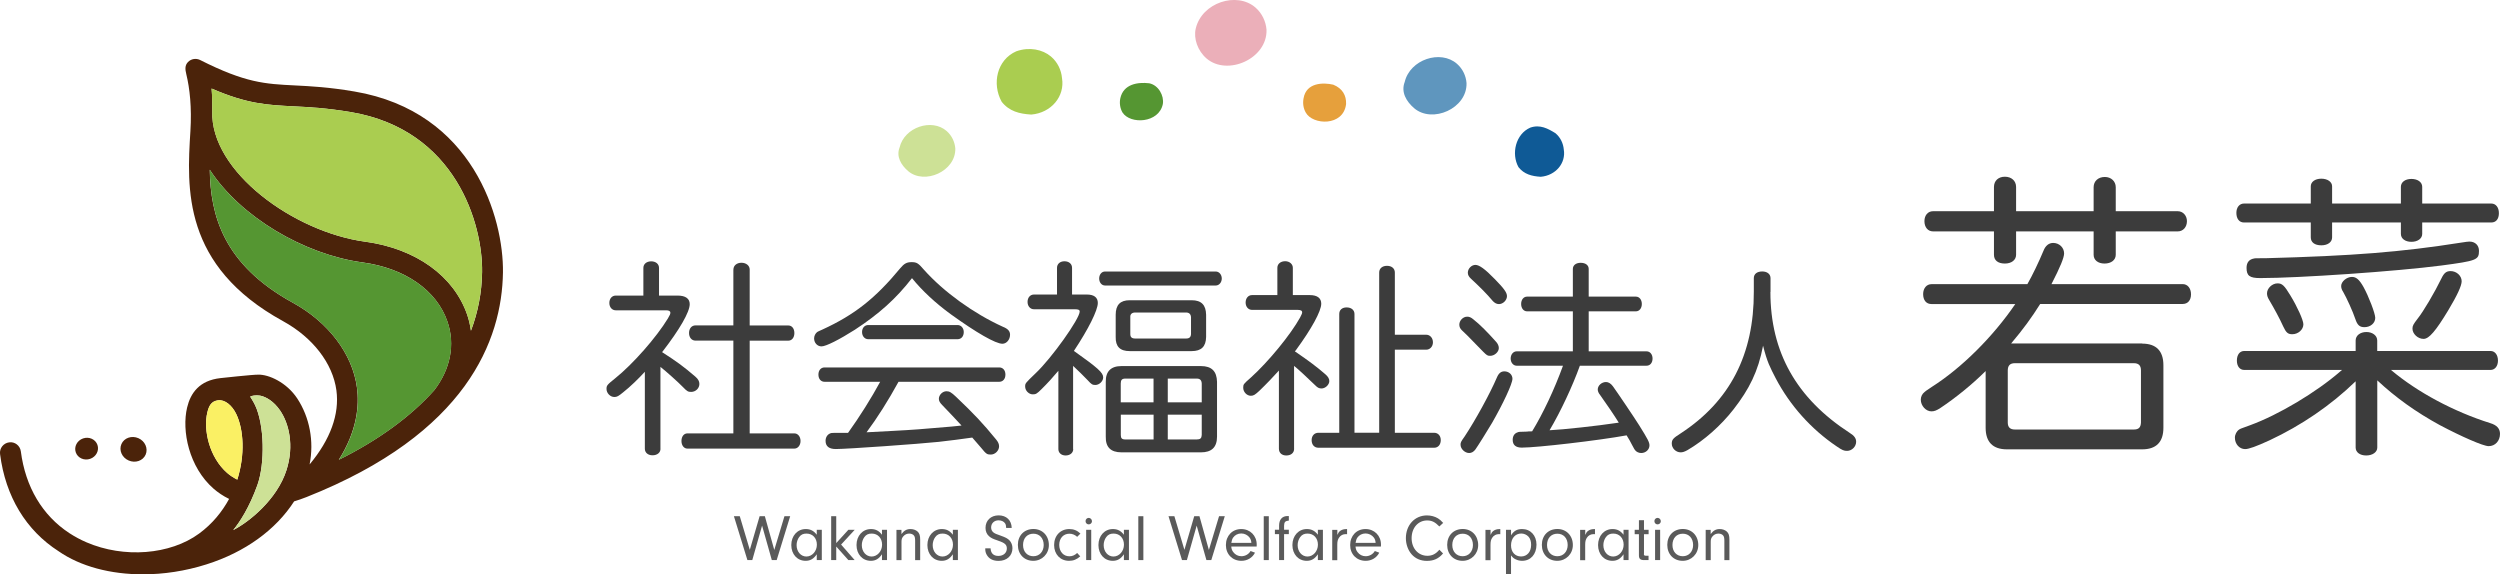 <svg width="296" height="68" viewBox="0 0 296 68" fill="none" xmlns="http://www.w3.org/2000/svg">
<g clip-path="url(#clip0_872_8418)">
<path d="M124.435 6.692C123.435 5.849 121.874 5.529 120.327 6.074C118.028 7.084 117.422 9.917 118.597 12.046C119.487 13.179 120.706 13.484 122.107 13.564C124.479 13.361 126.099 11.392 125.742 9.263C125.661 8.29 125.216 7.36 124.435 6.692Z" fill="#AACD50"/>
<path d="M184.168 15.773C183.285 15.228 182.344 14.705 181.183 15.112C179.454 15.867 178.906 18.199 179.789 19.79C180.461 20.64 181.373 20.866 182.424 20.931C184.205 20.778 185.423 19.304 185.153 17.705C185.088 16.972 184.759 16.274 184.168 15.773Z" fill="#0F5A96"/>
<path d="M112.087 15.518C110.336 13.978 107.081 15.053 106.512 17.458C106.089 18.54 106.687 19.536 107.519 20.255C109.46 21.919 113.182 20.284 113.109 17.574C113.043 16.804 112.7 16.056 112.087 15.518Z" fill="#CDE196"/>
<path d="M148.664 0.908C146.438 -1.046 142.3 0.313 141.578 3.371C141.293 4.555 141.804 6.016 142.855 6.924C145.322 9.038 150.058 6.96 149.956 3.524C149.876 2.543 149.438 1.591 148.664 0.908Z" fill="#EBAFB9"/>
<path d="M172.506 7.556C170.565 5.849 166.945 7.04 166.318 9.706C165.85 10.912 166.515 12.017 167.434 12.809C169.587 14.654 173.725 12.845 173.637 9.837C173.572 8.98 173.185 8.152 172.506 7.556Z" fill="#5F96BE"/>
<path d="M132.901 13.317C133.828 14.755 137.221 14.595 137.681 12.314C137.841 11.333 137.17 10.076 136.061 9.859C134.725 9.706 133.018 9.938 132.645 11.639C132.529 12.198 132.609 12.808 132.901 13.317Z" fill="#559632"/>
<path d="M154.597 13.317C155.407 14.821 159.071 14.995 159.377 12.314C159.414 11.304 158.954 10.469 157.859 10.026C156.67 9.75 154.663 9.764 154.342 11.639C154.232 12.205 154.305 12.808 154.597 13.317Z" fill="#E6A03C"/>
<path d="M10.671 54.328C11.381 54.086 11.769 53.348 11.539 52.68C11.309 52.012 10.547 51.667 9.838 51.909C9.129 52.151 8.741 52.889 8.971 53.557C9.201 54.225 9.962 54.57 10.671 54.328Z" fill="#4B230A"/>
<path d="M15.238 54.524C16.026 54.866 16.924 54.56 17.245 53.827C17.559 53.1 17.179 52.228 16.384 51.88C15.595 51.538 14.698 51.843 14.377 52.577C14.056 53.311 14.442 54.183 15.238 54.524Z" fill="#4B230A"/>
<path d="M41.962 10.833C38.927 10.317 36.788 10.208 34.891 10.113C31.381 9.939 29.06 9.816 23.696 7.106C23.214 6.866 22.631 6.96 22.258 7.345C21.886 7.73 21.908 8.188 22.061 8.798C22.463 10.448 22.718 12.722 22.543 15.54C22.127 22.26 21.558 31.465 33.512 38.025C37.036 39.958 39.401 43.024 39.831 46.22C40.211 49.046 39.109 52.047 36.657 54.989C37.204 52.25 36.657 49.41 35.205 47.194C33.935 45.261 31.797 44.324 30.585 44.36C30.009 44.339 26.112 44.767 26.112 44.767C23.601 45.043 22.565 46.54 22.156 48.24C21.492 51.001 22.368 55.309 25.287 57.859C25.791 58.295 26.404 58.723 27.126 59.072C26.301 60.59 25.148 62.022 23.572 63.177C20.149 65.69 14.676 66.119 10.253 64.216C9.538 63.91 8.867 63.547 8.239 63.14C8.225 63.133 8.217 63.126 8.203 63.118C5.021 61.026 3.014 57.663 2.467 53.442C2.379 52.766 1.759 52.279 1.087 52.374C0.401 52.461 -0.08 53.086 0.007 53.761C0.649 58.789 3.08 62.792 6.94 65.269C9.538 67.071 13.092 68.001 16.916 68.001C19.376 68.001 21.945 67.615 24.44 66.824C29.023 65.378 32.658 62.726 34.825 59.362C35.292 59.224 35.781 59.05 36.285 58.854C55.303 51.32 59.434 40.227 59.55 32.25C59.638 25.886 56.077 13.223 41.962 10.833ZM26.9 55.999C24.791 54.161 24.046 50.906 24.55 48.828C24.732 48.073 25.002 47.506 25.812 47.397C26.622 47.288 27.491 48 27.987 49.054C28.856 50.892 29.023 53.848 28.097 56.791C27.673 56.573 27.265 56.319 26.9 55.999ZM33.92 55.657C32.811 59.145 29.461 61.825 27.608 62.763C28.381 61.84 29.534 60.06 30.468 57.452C31.395 54.873 31.3 50.31 30.213 47.993C30.038 47.615 29.695 47.078 29.622 46.961C29.731 46.867 30.308 46.758 30.797 46.845C31.505 46.976 32.431 47.535 33.161 48.603C34.205 50.121 34.854 52.737 33.92 55.657ZM51.428 46.184C48.647 49.301 44.867 52.069 40.116 54.437C42.284 51.001 42.546 48.015 42.262 45.886C41.729 41.912 38.897 38.156 34.679 35.846C26.433 31.32 24.915 25.486 24.834 20.095C28.469 25.682 36.022 30.128 42.904 31.066C47.947 31.748 51.72 34.378 52.982 38.105C53.909 40.801 53.333 43.678 51.428 46.184ZM55.332 37.306C53.756 32.678 49.238 29.431 43.247 28.617C34.833 27.477 24.878 20.321 25.134 13.143C25.134 13.136 25.148 11.305 25.053 10.484C29.257 12.315 31.643 12.431 34.774 12.591C36.599 12.685 38.664 12.787 41.554 13.274C54.026 15.38 57.164 26.59 57.084 32.213C57.047 34.64 56.595 36.957 55.763 39.159C55.668 38.541 55.536 37.924 55.332 37.306Z" fill="#4B230A"/>
<path d="M27.987 49.054C27.491 47.993 26.622 47.281 25.812 47.397C25.002 47.506 24.732 48.08 24.55 48.828C24.046 50.906 24.791 54.161 26.9 55.999C27.265 56.319 27.673 56.573 28.097 56.783C29.023 53.849 28.856 50.892 27.987 49.054Z" fill="#FAF064"/>
<path d="M30.797 46.845C30.315 46.758 29.731 46.867 29.622 46.962C29.695 47.078 30.038 47.615 30.213 47.993C31.308 50.311 31.395 54.873 30.468 57.452C29.534 60.053 28.381 61.84 27.608 62.763C29.461 61.826 32.804 59.152 33.92 55.658C34.854 52.737 34.205 50.122 33.161 48.596C32.431 47.536 31.505 46.976 30.797 46.845Z" fill="#CDE196"/>
<path d="M41.547 13.274C38.657 12.787 36.591 12.678 34.767 12.591C31.643 12.431 29.257 12.315 25.046 10.484C25.141 11.313 25.126 13.136 25.126 13.143C24.871 20.321 34.833 27.477 43.24 28.618C49.231 29.431 53.748 32.679 55.325 37.307C55.536 37.917 55.668 38.534 55.755 39.159C56.587 36.958 57.04 34.64 57.076 32.214C57.164 26.591 54.019 15.381 41.547 13.274Z" fill="#AACD50"/>
<path d="M42.911 31.073C36.029 30.135 28.469 25.697 24.842 20.102C24.922 25.486 26.44 31.327 34.687 35.853C38.897 38.163 41.736 41.919 42.269 45.893C42.554 48.022 42.298 51.008 40.123 54.444C44.874 52.076 48.655 49.3 51.435 46.191C53.34 43.685 53.916 40.808 52.997 38.112C51.727 34.385 47.961 31.756 42.911 31.073Z" fill="#559632"/>
<path d="M78.204 53.13C78.204 53.594 77.817 53.907 77.255 53.907C76.715 53.907 76.35 53.587 76.35 53.13V44.019C75.62 44.819 74.62 45.792 73.788 46.446C73.226 46.904 73.059 47.005 72.737 47.005C72.249 47.005 71.811 46.54 71.811 46.061C71.811 45.647 71.862 45.574 72.832 44.797C74.956 43.097 77.737 39.915 79.079 37.706C79.32 37.292 79.371 37.176 79.371 37.03C79.371 36.834 79.203 36.74 78.86 36.74H72.905C72.467 36.74 72.146 36.377 72.146 35.868C72.146 35.359 72.46 34.996 72.905 34.996H76.175V31.72C76.175 31.255 76.561 30.942 77.102 30.942C77.642 30.942 78.028 31.255 78.028 31.72V34.996H80.225C81.174 34.996 81.663 35.359 81.663 36.013C81.663 36.936 80.466 39.021 78.393 41.694C80.174 42.835 80.955 43.416 82.32 44.586C82.662 44.877 82.808 45.145 82.808 45.458C82.808 45.966 82.371 46.402 81.831 46.402C81.466 46.402 81.342 46.33 80.853 45.821C80.313 45.262 78.853 43.954 78.196 43.438V53.13H78.204ZM86.837 31.909C86.837 31.444 87.231 31.11 87.786 31.11C88.347 31.11 88.763 31.451 88.763 31.909V38.534H93.325C93.763 38.534 94.054 38.898 94.054 39.435C94.054 39.965 93.763 40.336 93.325 40.336H88.763V51.313H94.054C94.47 51.313 94.784 51.698 94.784 52.214C94.784 52.723 94.463 53.115 94.054 53.115H81.393C80.977 53.115 80.685 52.73 80.685 52.214C80.685 51.677 80.977 51.313 81.393 51.313H86.83V40.329H82.341C81.903 40.329 81.582 39.965 81.582 39.428C81.582 38.89 81.896 38.527 82.341 38.527H86.83V31.909H86.837Z" fill="#3C3C3C"/>
<path d="M101.214 39.043C99.382 40.206 97.798 41.012 97.266 41.012C96.776 41.012 96.39 40.598 96.39 40.068C96.39 39.777 96.536 39.486 96.755 39.312C96.879 39.239 96.922 39.218 97.368 39.021C101.17 37.278 103.636 35.331 106.585 31.764C107.052 31.204 107.366 31.037 107.928 31.037C108.541 31.037 108.73 31.161 109.394 31.938C111.737 34.561 115.269 37.111 118.736 38.687C119.349 38.927 119.59 39.218 119.59 39.632C119.59 40.213 119.174 40.7 118.685 40.7C117.882 40.7 115.634 39.414 112.54 37.183C110.781 35.897 109.197 34.437 107.979 32.933C106.089 35.374 104.067 37.176 101.214 39.043ZM106.38 45.211C105.184 47.398 103.87 49.483 102.6 51.183L105.746 51.016C108.066 50.892 109.088 50.82 112.649 50.507L113.846 50.384C113.284 49.773 112.263 48.684 111.577 47.979C111.285 47.688 111.161 47.47 111.161 47.223C111.161 46.758 111.598 46.323 112.065 46.323C112.408 46.323 112.627 46.446 113.189 46.976C115.357 49.04 116.364 50.108 117.948 52.047C118.188 52.338 118.291 52.585 118.291 52.846C118.291 53.355 117.823 53.82 117.313 53.82C116.875 53.82 116.773 53.769 116.167 53.021L115.116 51.808C113.773 52.004 112.576 52.149 111.139 52.316C108.92 52.556 100.287 53.166 98.966 53.166C98.163 53.166 97.747 52.846 97.747 52.193C97.747 51.728 98.017 51.364 98.433 51.27C98.557 51.248 98.798 51.248 99.798 51.248H100.411C101.776 49.352 103.191 47.093 104.213 45.204H97.63C97.192 45.204 96.901 44.862 96.901 44.354C96.901 43.845 97.192 43.504 97.63 43.504H118.312C118.75 43.504 119.042 43.845 119.042 44.354C119.042 44.862 118.75 45.204 118.312 45.204H106.38V45.211ZM113.379 38.484C113.795 38.484 114.109 38.847 114.109 39.312C114.109 39.82 113.817 40.162 113.379 40.162H102.797C102.381 40.162 102.067 39.799 102.067 39.312C102.067 38.825 102.381 38.484 102.797 38.484H113.379Z" fill="#3C3C3C"/>
<path d="M127.07 53.173C127.07 53.608 126.705 53.928 126.165 53.928C125.654 53.928 125.311 53.608 125.311 53.173V43.903C124.727 44.607 124.019 45.385 123.333 46.06C122.771 46.62 122.647 46.692 122.282 46.692C121.815 46.692 121.378 46.256 121.378 45.77C121.378 45.385 121.378 45.385 122.618 44.193C124.523 42.399 127.836 37.735 127.836 36.885C127.836 36.688 127.668 36.616 127.274 36.616H122.421C121.983 36.616 121.662 36.252 121.662 35.744C121.662 35.235 121.976 34.872 122.421 34.872H125.15V31.712C125.15 31.247 125.515 30.935 126.026 30.935C126.566 30.935 126.931 31.247 126.931 31.712V34.872H128.69C129.522 34.872 129.982 35.214 129.982 35.867C129.982 36.739 128.858 38.977 127.15 41.549C129.982 43.561 130.617 44.12 130.617 44.68C130.617 45.145 130.149 45.581 129.69 45.581C129.347 45.581 129.223 45.508 128.785 45.021C128.223 44.44 127.734 43.953 127.055 43.321V53.173H127.07ZM143.95 32.148C144.336 32.148 144.658 32.511 144.658 32.976C144.658 33.441 144.336 33.804 143.95 33.804H130.828C130.441 33.804 130.142 33.441 130.142 32.976C130.142 32.511 130.434 32.148 130.828 32.148H143.95ZM142.191 43.343C143.461 43.343 144.066 43.953 144.096 45.21V51.691C144.096 52.955 143.461 53.558 142.191 53.558H132.799C131.507 53.558 130.894 52.947 130.923 51.691V45.21C130.901 43.975 131.536 43.343 132.777 43.343H142.191ZM141.096 35.548C142.242 35.548 142.782 36.107 142.804 37.27V39.892C142.782 41.033 142.242 41.571 141.096 41.571H133.755C132.609 41.571 132.069 41.033 132.098 39.892V37.27C132.098 36.1 132.638 35.548 133.755 35.548H141.096ZM136.579 47.637V44.825H133.236C132.842 44.825 132.696 44.992 132.696 45.406V47.637H136.579ZM132.704 49.097V51.502C132.704 51.887 132.828 52.032 133.244 52.032H136.586V49.097H132.704ZM133.828 39.551C133.828 39.914 133.995 40.081 134.411 40.081H140.432C140.826 40.081 140.994 39.914 141.016 39.551V37.56C140.994 37.197 140.797 37.001 140.432 37.001H134.411C134.025 37.001 133.798 37.197 133.828 37.56V39.551ZM138.265 47.637H142.286V45.406C142.264 45.021 142.089 44.825 141.702 44.825H138.265V47.637ZM138.265 52.032H141.702C142.118 52.032 142.264 51.887 142.286 51.502V49.097H138.265V52.032Z" fill="#3C3C3C"/>
<path d="M153.225 53.129C153.225 53.616 152.86 53.929 152.298 53.929C151.758 53.929 151.423 53.609 151.423 53.129V43.874C150.883 44.484 149.861 45.552 149.153 46.228C148.613 46.736 148.423 46.86 148.102 46.86C147.613 46.86 147.197 46.395 147.197 45.915C147.197 45.501 147.219 45.479 148.102 44.702C150.175 42.835 152.809 39.624 153.933 37.59C154.13 37.205 154.174 37.103 154.174 36.979C154.174 36.783 154.006 36.689 153.634 36.689H148.241C147.803 36.689 147.482 36.326 147.482 35.817C147.482 35.309 147.796 34.938 148.241 34.938H151.24V31.705C151.24 31.24 151.634 30.928 152.167 30.928C152.678 30.928 153.072 31.269 153.072 31.705V34.938H155.072C155.977 34.938 156.436 35.301 156.436 35.962C156.436 36.834 155.291 38.926 153.459 41.426L153.313 41.6C155.021 42.77 155.896 43.423 156.925 44.317C157.239 44.586 157.392 44.847 157.392 45.116C157.392 45.552 156.925 45.995 156.465 45.995C156.195 45.995 155.998 45.901 155.758 45.654C154.78 44.709 153.685 43.685 153.218 43.322V53.129H153.225ZM163.296 32.272C163.296 31.785 163.661 31.473 164.223 31.473C164.785 31.473 165.15 31.792 165.15 32.272V39.631H168.857C169.324 39.631 169.66 40.023 169.66 40.532C169.66 41.019 169.317 41.404 168.857 41.404H165.15V51.241H169.806C170.273 51.241 170.587 51.604 170.587 52.112C170.587 52.643 170.273 53.013 169.806 53.013H156.101C155.612 53.013 155.298 52.65 155.298 52.112C155.298 51.604 155.612 51.241 156.101 51.241H158.567V37.176C158.567 36.689 158.91 36.398 159.443 36.398C160.005 36.398 160.37 36.718 160.37 37.176V51.233H163.296V32.272Z" fill="#3C3C3C"/>
<path d="M174.44 37.807C175.272 38.461 176.097 39.311 177.148 40.481C177.345 40.699 177.461 40.968 177.461 41.207C177.461 41.672 176.95 42.13 176.44 42.13C176.119 42.13 176.046 42.079 175.608 41.643C174.192 40.19 174.148 40.139 173.732 39.725C173.491 39.507 173.316 39.311 173.097 39.115C172.878 38.919 172.783 38.679 172.783 38.439C172.783 37.953 173.221 37.495 173.71 37.495C173.951 37.488 174.177 37.582 174.44 37.807ZM179.074 44.847C179.074 45.428 177.972 47.789 176.659 50.071C176.148 50.942 174.929 52.889 174.681 53.224C174.484 53.492 174.221 53.638 173.951 53.638C173.44 53.638 172.929 53.151 172.929 52.664C172.929 52.395 172.951 52.323 173.418 51.669C174.688 49.751 176.396 46.641 177.22 44.724C177.439 44.193 177.709 43.968 178.125 43.968C178.665 43.975 179.074 44.36 179.074 44.847ZM176.958 33.02C178.082 34.16 178.425 34.647 178.425 35.061C178.425 35.548 177.958 36.005 177.476 36.005C177.206 36.005 176.987 35.882 176.768 35.664C175.987 34.741 175.279 34.037 174.155 32.991C173.915 32.773 173.791 32.555 173.791 32.286C173.791 31.799 174.228 31.363 174.695 31.363C175.148 31.37 175.834 31.857 176.958 33.02ZM187.051 43.314C186.197 45.697 184.781 48.734 183.467 50.942C185.051 50.87 189.196 50.412 191.298 50.092L191.663 50.041C191.079 49.097 190.174 47.782 189.466 46.787C189.247 46.518 189.174 46.3 189.174 46.111C189.174 45.646 189.641 45.232 190.152 45.232C190.444 45.232 190.714 45.406 190.955 45.719C191.371 46.278 193.568 49.533 194.078 50.354C195.107 52.003 195.297 52.366 195.297 52.737C195.297 53.224 194.859 53.638 194.319 53.638C194.049 53.638 193.757 53.514 193.59 53.296C193.517 53.202 193.517 53.202 193.225 52.664C193.028 52.272 192.882 52.01 192.59 51.545C189.247 52.156 181.979 52.998 180.176 52.998C179.468 52.998 179.103 52.686 179.103 52.076C179.103 51.64 179.3 51.32 179.665 51.197C179.833 51.124 179.833 51.124 180.789 51.102C180.986 51.073 180.986 51.073 181.402 51.073C182.694 48.959 184.037 46.118 185.058 43.3H179.57C179.176 43.3 178.863 42.936 178.863 42.45C178.863 41.963 179.176 41.599 179.57 41.599H186.226V36.863H180.811C180.395 36.863 180.103 36.499 180.103 35.991C180.103 35.482 180.395 35.119 180.811 35.119H186.226V31.843C186.226 31.407 186.591 31.116 187.153 31.116C187.737 31.116 188.102 31.407 188.102 31.843V35.119H193.684C194.1 35.119 194.392 35.482 194.392 35.991C194.392 36.499 194.1 36.863 193.684 36.863H188.102V41.599H194.954C195.37 41.599 195.662 41.963 195.662 42.45C195.662 42.958 195.37 43.3 194.954 43.3H187.051V43.314Z" fill="#3C3C3C"/>
<path d="M209.616 34.567C209.616 41.679 212.688 47.157 219.008 51.255C219.548 51.589 219.767 51.901 219.767 52.308C219.767 52.882 219.256 53.383 218.694 53.383C218.329 53.383 218.132 53.311 217.475 52.86C214.425 50.804 211.936 48 210.258 44.818C209.572 43.481 209.236 42.893 208.747 40.931C208.163 43.997 207.112 46.068 205.259 48.458C203.748 50.398 201.77 52.141 199.793 53.296C199.45 53.485 199.231 53.558 198.99 53.558C198.428 53.558 197.939 53.078 197.939 52.533C197.939 52.054 198.085 51.887 198.99 51.313C204.821 47.506 207.674 41.977 207.652 34.538V32.932C207.652 32.453 208.017 32.141 208.652 32.141C209.236 32.141 209.63 32.453 209.63 32.932V34.567H209.616Z" fill="#3C3C3C"/>
<path d="M253.629 40.684C255.293 40.684 256.147 41.549 256.147 43.242V50.645C256.147 52.337 255.3 53.202 253.629 53.202H237.617C235.953 53.202 235.1 52.337 235.1 50.645V43.932C233.501 45.523 231.531 47.114 229.765 48.291C229.291 48.603 229.021 48.705 228.678 48.705C228.028 48.705 227.422 48.044 227.422 47.317C227.422 46.969 227.59 46.627 227.867 46.417C227.97 46.315 227.97 46.315 228.751 45.792C232.29 43.54 235.99 39.842 238.61 35.999H228.685C228.072 35.999 227.7 35.548 227.7 34.822C227.7 34.132 228.108 33.645 228.685 33.645H240.04C240.617 32.642 241.398 31.015 241.945 29.7C242.186 29.075 242.594 28.763 243.098 28.763C243.813 28.763 244.39 29.315 244.39 30.005C244.39 30.492 243.945 31.596 242.894 33.638H258.431C259.007 33.638 259.416 34.124 259.416 34.851C259.416 35.541 259.044 35.991 258.431 35.991H241.558C240.536 37.619 239.551 38.97 238.121 40.663H253.629V40.684ZM236.085 22.137C236.085 21.411 236.596 20.924 237.377 20.924C238.157 20.924 238.705 21.411 238.705 22.137V25.007H247.885V22.166C247.885 21.44 248.433 20.953 249.214 20.953C249.958 20.953 250.505 21.469 250.505 22.166V25.007H257.847C258.46 25.007 258.934 25.523 258.934 26.184C258.934 26.874 258.489 27.397 257.847 27.397H250.505V30.165C250.505 30.79 249.958 31.204 249.177 31.204C248.396 31.204 247.885 30.79 247.885 30.165V27.397H238.705V30.165C238.705 30.79 238.157 31.204 237.377 31.204C236.559 31.204 236.085 30.826 236.085 30.165V27.397H228.875C228.262 27.397 227.853 26.91 227.853 26.184C227.853 25.494 228.262 25.007 228.875 25.007H236.085V22.137ZM237.72 50.027C237.72 50.579 237.99 50.855 238.566 50.855H252.644C253.22 50.855 253.461 50.616 253.49 50.027V43.867C253.49 43.278 253.22 43.002 252.644 43.002H238.566C237.99 43.002 237.72 43.278 237.72 43.867V50.027Z" fill="#3C3C3C"/>
<path d="M283.083 43.794C286.243 46.46 290.549 48.741 294.825 50.093C295.635 50.332 296 50.754 296 51.371C296 52.199 295.431 52.824 294.657 52.824C294.015 52.824 291.424 51.684 288.87 50.332C286.075 48.807 283.652 47.078 281.47 45.036V52.991C281.47 53.543 280.901 53.928 280.156 53.928C279.419 53.928 278.909 53.551 278.909 52.991V45.145C275.946 48.015 272.479 50.369 268.713 52.134C267.13 52.861 266.254 53.173 265.824 53.173C265.152 53.173 264.612 52.584 264.612 51.822C264.612 51.444 264.816 51.059 265.116 50.855C265.283 50.754 265.283 50.754 266.429 50.34C269.757 49.126 274.238 46.46 277.091 43.975L277.296 43.801H265.721C265.181 43.801 264.846 43.351 264.846 42.697C264.846 42.007 265.181 41.556 265.721 41.556H278.909V40.314C278.909 39.725 279.449 39.311 280.186 39.311C280.894 39.311 281.463 39.725 281.463 40.314V41.556H294.883C295.387 41.556 295.759 42.007 295.759 42.697C295.759 43.358 295.387 43.801 294.883 43.801H283.083V43.794ZM273.596 22.057C273.596 21.541 274.099 21.156 274.844 21.156C275.581 21.156 276.121 21.534 276.121 22.057V24.099H284.265V22.122C284.265 21.57 284.769 21.185 285.513 21.185C286.25 21.185 286.79 21.563 286.79 22.122V24.099H294.964C295.504 24.099 295.869 24.549 295.869 25.239C295.869 25.929 295.533 26.343 294.964 26.343H286.79V27.695C286.79 28.247 286.25 28.632 285.513 28.632C284.776 28.632 284.265 28.254 284.265 27.695V26.343H276.121V28.109C276.121 28.661 275.617 29.046 274.844 29.046C274.07 29.046 273.596 28.697 273.596 28.109V26.343H265.692C265.123 26.343 264.787 25.893 264.787 25.203C264.787 24.542 265.159 24.099 265.692 24.099H273.596V22.057ZM293.511 29.707C293.511 30.782 293.212 30.884 289.067 31.436C283.783 32.126 272.209 32.925 267.604 32.925C266.356 32.925 265.991 32.649 265.991 31.712C265.991 31.087 266.291 30.71 266.867 30.608C267.035 30.572 267.035 30.572 268.246 30.572C278.573 30.296 284.294 29.845 291.293 28.741C292.001 28.639 292.169 28.603 292.373 28.603C293.074 28.603 293.511 29.053 293.511 29.707ZM271.173 34.967C271.983 36.282 272.72 37.909 272.72 38.396C272.72 39.021 272.114 39.573 271.406 39.573C270.866 39.573 270.669 39.362 270.326 38.636C269.925 37.735 269.246 36.493 268.713 35.592C268.48 35.214 268.414 35.003 268.414 34.727C268.414 34.139 269.02 33.55 269.662 33.55C270.195 33.55 270.465 33.79 271.173 34.967ZM279.85 34.001C280.456 35.105 281.229 37.117 281.229 37.633C281.229 38.258 280.66 38.737 279.952 38.737C279.383 38.737 279.113 38.498 278.872 37.771C278.573 36.87 277.828 35.243 277.427 34.553C277.259 34.313 277.194 34.066 277.194 33.863C277.194 33.347 277.836 32.787 278.471 32.787C278.974 32.787 279.346 33.1 279.85 34.001ZM291.461 33.303C291.461 33.819 290.957 34.931 289.877 36.732C288.396 39.188 287.593 40.125 286.951 40.125C286.279 40.125 285.637 39.537 285.637 38.912C285.637 38.563 285.739 38.396 286.243 37.735C286.914 36.907 288.264 34.618 289.067 32.962C289.366 32.337 289.636 32.097 290.147 32.097C290.855 32.097 291.461 32.649 291.461 33.303Z" fill="#3C3C3C"/>
<path d="M92.879 61.12H93.558L91.96 66.315H91.383L90.23 62.232L89.07 66.315H88.493L86.895 61.12H87.589L88.778 65.101L89.939 61.12H90.559L91.675 65.116L92.879 61.12Z" fill="#5A5A5A"/>
<path d="M96.704 62.726H97.302V66.315H96.704V65.625C96.346 66.162 95.937 66.402 95.39 66.402C94.397 66.402 93.689 65.625 93.689 64.535C93.689 63.438 94.412 62.639 95.404 62.639C95.952 62.639 96.353 62.849 96.704 63.314V62.726ZM94.616 63.598C94.427 63.852 94.317 64.201 94.317 64.549C94.317 65.312 94.821 65.893 95.478 65.893C96.156 65.893 96.718 65.261 96.718 64.491C96.718 63.714 96.215 63.176 95.499 63.176C95.098 63.169 94.828 63.3 94.616 63.598Z" fill="#5A5A5A"/>
<path d="M99.01 66.315H98.411V61.12H99.01V64.302L100.447 62.726H101.199L99.586 64.477L101.192 66.315H100.447L99.01 64.709V66.315Z" fill="#5A5A5A"/>
<path d="M104.425 62.726H105.023V66.315H104.425V65.625C104.067 66.162 103.658 66.402 103.111 66.402C102.119 66.402 101.411 65.625 101.411 64.535C101.411 63.438 102.133 62.639 103.126 62.639C103.673 62.639 104.074 62.849 104.425 63.314V62.726ZM102.337 63.598C102.148 63.852 102.038 64.201 102.038 64.549C102.038 65.312 102.542 65.893 103.199 65.893C103.877 65.893 104.439 65.261 104.439 64.491C104.439 63.714 103.936 63.176 103.221 63.176C102.819 63.169 102.549 63.3 102.337 63.598Z" fill="#5A5A5A"/>
<path d="M106.731 62.726V63.234C107.045 62.813 107.358 62.639 107.804 62.639C108.132 62.639 108.431 62.748 108.643 62.937C108.869 63.154 108.949 63.401 108.949 63.895V66.322H108.351V64.034C108.351 63.714 108.314 63.539 108.22 63.416C108.11 63.271 107.898 63.176 107.658 63.176C107.388 63.176 107.147 63.278 106.972 63.481C106.796 63.67 106.738 63.837 106.738 64.135V66.322H106.14V62.733H106.731V62.726Z" fill="#5A5A5A"/>
<path d="M112.817 62.726H113.416V66.315H112.817V65.625C112.46 66.162 112.051 66.402 111.504 66.402C110.511 66.402 109.803 65.625 109.803 64.535C109.803 63.438 110.526 62.639 111.518 62.639C112.065 62.639 112.467 62.849 112.817 63.314V62.726ZM110.73 63.598C110.54 63.852 110.431 64.201 110.431 64.549C110.431 65.312 110.934 65.893 111.591 65.893C112.27 65.893 112.832 65.261 112.832 64.491C112.832 63.714 112.328 63.176 111.613 63.176C111.212 63.169 110.942 63.3 110.73 63.598Z" fill="#5A5A5A"/>
<path d="M117.283 64.92C117.313 65.516 117.634 65.821 118.21 65.821C118.794 65.821 119.21 65.465 119.21 64.942C119.21 64.491 118.977 64.281 118.152 64.004C117.532 63.794 117.327 63.692 117.094 63.481C116.824 63.242 116.685 62.9 116.685 62.501C116.685 61.621 117.32 61.019 118.239 61.019C119.159 61.019 119.765 61.6 119.787 62.508H119.13C119.122 62.246 119.093 62.116 119.006 61.97C118.86 61.745 118.568 61.607 118.232 61.607C117.714 61.607 117.349 61.956 117.349 62.457C117.349 62.704 117.459 62.922 117.648 63.06C117.816 63.176 117.955 63.242 118.488 63.423C119.042 63.619 119.312 63.757 119.524 63.983C119.75 64.222 119.874 64.549 119.874 64.905C119.874 65.799 119.21 66.409 118.232 66.409C117.568 66.409 117.116 66.177 116.838 65.704C116.714 65.494 116.656 65.276 116.656 65.029V64.92H117.283Z" fill="#5A5A5A"/>
<path d="M124.187 64.535C124.187 65.589 123.37 66.402 122.341 66.402C121.268 66.402 120.516 65.625 120.516 64.513C120.516 63.402 121.268 62.632 122.363 62.632C123.428 62.639 124.187 63.424 124.187 64.535ZM121.129 64.528C121.129 65.32 121.626 65.858 122.355 65.858C123.071 65.858 123.574 65.305 123.574 64.528C123.574 63.729 123.085 63.191 122.363 63.191C121.618 63.184 121.129 63.722 121.129 64.528Z" fill="#5A5A5A"/>
<path d="M127.902 65.872C127.493 66.235 127.092 66.402 126.574 66.402C125.537 66.402 124.807 65.625 124.807 64.535C124.807 63.423 125.552 62.639 126.61 62.639C127.128 62.639 127.551 62.813 127.924 63.176L127.537 63.561C127.26 63.314 126.96 63.191 126.617 63.191C125.902 63.191 125.413 63.736 125.413 64.513C125.413 65.305 125.909 65.864 126.61 65.864C126.96 65.864 127.245 65.748 127.537 65.472L127.902 65.872Z" fill="#5A5A5A"/>
<path d="M129.288 61.716C129.288 61.927 129.113 62.087 128.902 62.087C128.69 62.087 128.529 61.919 128.529 61.701C128.529 61.483 128.697 61.316 128.916 61.316C129.121 61.331 129.288 61.498 129.288 61.716ZM129.201 66.315H128.602V62.726H129.201V66.315Z" fill="#5A5A5A"/>
<path d="M133.069 62.726H133.667V66.315H133.069V65.625C132.711 66.162 132.302 66.402 131.755 66.402C130.763 66.402 130.055 65.625 130.055 64.535C130.055 63.438 130.777 62.639 131.77 62.639C132.317 62.639 132.718 62.849 133.069 63.314V62.726ZM130.974 63.598C130.784 63.852 130.675 64.201 130.675 64.549C130.675 65.312 131.178 65.893 131.835 65.893C132.514 65.893 133.076 65.261 133.076 64.491C133.076 63.714 132.572 63.176 131.857 63.176C131.463 63.169 131.186 63.3 130.974 63.598Z" fill="#5A5A5A"/>
<path d="M134.776 66.315V61.12H135.375V66.315H134.776Z" fill="#5A5A5A"/>
<path d="M144.336 61.12H145.015L143.417 66.315H142.84L141.687 62.232L140.527 66.315H139.95L138.352 61.12H139.046L140.235 65.101L141.395 61.12H142.016L143.132 65.116L144.336 61.12Z" fill="#5A5A5A"/>
<path d="M145.781 64.709C145.811 65.014 145.869 65.167 146.015 65.363C146.249 65.683 146.592 65.857 146.986 65.857C147.431 65.857 147.854 65.617 148.066 65.24L148.591 65.436C148.292 66.039 147.672 66.402 146.986 66.402C145.913 66.402 145.147 65.625 145.147 64.535C145.147 63.431 145.906 62.639 146.964 62.639C148.015 62.639 148.795 63.423 148.795 64.477C148.795 64.52 148.795 64.622 148.788 64.709H145.781ZM148.161 64.273C148.139 63.99 148.08 63.837 147.956 63.656C147.73 63.351 147.358 63.162 146.964 63.162C146.562 63.162 146.205 63.351 145.993 63.663C145.884 63.837 145.84 63.983 145.789 64.273H148.161Z" fill="#5A5A5A"/>
<path d="M149.627 66.315V61.12H150.226V66.315H149.627Z" fill="#5A5A5A"/>
<path d="M152.043 66.315H151.445V63.242H150.948V62.719H151.445V62.232C151.445 61.52 151.809 61.099 152.437 61.099C152.466 61.099 152.539 61.099 152.598 61.106V61.636C152.167 61.68 152.05 61.811 152.036 62.232V62.719H152.598V63.242H152.036V66.315H152.043Z" fill="#5A5A5A"/>
<path d="M156.035 62.726H156.633V66.315H156.035V65.625C155.677 66.162 155.269 66.402 154.721 66.402C153.729 66.402 153.021 65.625 153.021 64.535C153.021 63.438 153.743 62.639 154.736 62.639C155.283 62.639 155.685 62.849 156.035 63.314V62.726ZM153.94 63.598C153.751 63.852 153.641 64.201 153.641 64.549C153.641 65.312 154.145 65.893 154.802 65.893C155.48 65.893 156.042 65.261 156.042 64.491C156.042 63.714 155.539 63.176 154.823 63.176C154.429 63.169 154.152 63.3 153.94 63.598Z" fill="#5A5A5A"/>
<path d="M158.341 62.725V63.336C158.45 63.081 158.531 62.972 158.669 62.864C158.852 62.725 159.1 62.645 159.355 62.645H159.494V63.248C159.428 63.241 159.37 63.241 159.326 63.241C159.005 63.241 158.72 63.386 158.545 63.655C158.392 63.881 158.334 64.091 158.334 64.505V66.329H157.735V62.74H158.341V62.725Z" fill="#5A5A5A"/>
<path d="M160.494 64.709C160.523 65.014 160.581 65.167 160.727 65.363C160.961 65.683 161.304 65.857 161.698 65.857C162.143 65.857 162.566 65.617 162.778 65.24L163.304 65.436C163.004 66.039 162.384 66.402 161.698 66.402C160.625 66.402 159.859 65.625 159.859 64.535C159.859 63.431 160.618 62.639 161.676 62.639C162.727 62.639 163.508 63.423 163.508 64.477C163.508 64.52 163.508 64.622 163.501 64.709H160.494ZM162.873 64.273C162.851 63.99 162.793 63.837 162.669 63.656C162.442 63.351 162.07 63.162 161.676 63.162C161.275 63.162 160.917 63.351 160.706 63.663C160.596 63.837 160.552 63.983 160.501 64.273H162.873Z" fill="#5A5A5A"/>
<path d="M170.857 65.53C170.331 66.147 169.755 66.409 168.945 66.409C168.215 66.409 167.602 66.147 167.149 65.646C166.712 65.152 166.456 64.447 166.456 63.721C166.456 62.159 167.514 61.025 168.952 61.025C169.419 61.025 169.886 61.149 170.258 61.374C170.47 61.505 170.609 61.628 170.871 61.912L170.419 62.333C169.908 61.81 169.529 61.621 168.974 61.621C167.908 61.621 167.135 62.5 167.135 63.721C167.135 64.927 167.923 65.806 169.003 65.806C169.572 65.806 170.01 65.581 170.419 65.087L170.857 65.53Z" fill="#5A5A5A"/>
<path d="M175.017 64.535C175.017 65.589 174.199 66.402 173.17 66.402C172.097 66.402 171.346 65.625 171.346 64.513C171.346 63.402 172.097 62.632 173.192 62.632C174.258 62.639 175.017 63.424 175.017 64.535ZM171.951 64.528C171.951 65.32 172.448 65.858 173.178 65.858C173.893 65.858 174.396 65.305 174.396 64.528C174.396 63.729 173.907 63.191 173.185 63.191C172.448 63.184 171.951 63.722 171.951 64.528Z" fill="#5A5A5A"/>
<path d="M176.483 62.725V63.336C176.593 63.081 176.673 62.972 176.812 62.864C176.994 62.725 177.242 62.645 177.498 62.645H177.636V63.248C177.571 63.241 177.512 63.241 177.469 63.241C177.148 63.241 176.863 63.386 176.688 63.655C176.534 63.881 176.476 64.091 176.476 64.505V66.329H175.878V62.74H176.483V62.725Z" fill="#5A5A5A"/>
<path d="M178.906 62.726V63.38C179.249 62.849 179.621 62.639 180.22 62.639C181.22 62.639 181.92 63.401 181.92 64.491C181.92 65.625 181.227 66.402 180.22 66.402C179.935 66.402 179.68 66.337 179.432 66.213C179.213 66.104 179.103 66.01 178.906 65.755V68H178.308V62.726H178.906ZM178.906 64.578C178.906 65.363 179.381 65.886 180.096 65.886C180.811 65.886 181.285 65.334 181.285 64.513C181.285 64.092 181.183 63.772 180.972 63.539C180.76 63.307 180.439 63.169 180.118 63.169C179.403 63.169 178.906 63.736 178.906 64.578Z" fill="#5A5A5A"/>
<path d="M186.226 64.535C186.226 65.589 185.409 66.402 184.38 66.402C183.307 66.402 182.555 65.625 182.555 64.513C182.555 63.402 183.307 62.632 184.402 62.632C185.467 62.639 186.226 63.424 186.226 64.535ZM183.168 64.528C183.168 65.32 183.664 65.858 184.394 65.858C185.109 65.858 185.613 65.305 185.613 64.528C185.613 63.729 185.124 63.191 184.402 63.191C183.657 63.184 183.168 63.722 183.168 64.528Z" fill="#5A5A5A"/>
<path d="M187.693 62.725V63.336C187.802 63.081 187.883 62.972 188.021 62.864C188.204 62.725 188.452 62.645 188.707 62.645H188.846V63.248C188.78 63.241 188.722 63.241 188.678 63.241C188.357 63.241 188.072 63.386 187.897 63.655C187.744 63.881 187.686 64.091 187.686 64.505V66.329H187.087V62.74H187.693V62.725Z" fill="#5A5A5A"/>
<path d="M192.225 62.726H192.823V66.315H192.225V65.625C191.867 66.162 191.459 66.402 190.911 66.402C189.919 66.402 189.211 65.625 189.211 64.535C189.211 63.438 189.933 62.639 190.926 62.639C191.473 62.639 191.875 62.849 192.225 63.314V62.726ZM190.138 63.598C189.948 63.852 189.838 64.201 189.838 64.549C189.838 65.312 190.342 65.893 190.999 65.893C191.677 65.893 192.239 65.261 192.239 64.491C192.239 63.714 191.736 63.176 191.021 63.176C190.627 63.169 190.349 63.3 190.138 63.598Z" fill="#5A5A5A"/>
<path d="M194.633 65.581C194.64 65.763 194.692 65.799 194.91 65.799H195.188V66.315H194.633C194.21 66.308 194.049 66.148 194.049 65.756V63.249H193.546V62.726H194.049V61.593H194.648V62.726H195.195V63.249H194.648V65.581H194.633Z" fill="#5A5A5A"/>
<path d="M196.64 61.716C196.64 61.927 196.465 62.087 196.253 62.087C196.042 62.087 195.881 61.919 195.881 61.701C195.881 61.483 196.049 61.316 196.268 61.316C196.479 61.331 196.64 61.498 196.64 61.716ZM196.56 66.315H195.961V62.726H196.56V66.315Z" fill="#5A5A5A"/>
<path d="M201.077 64.535C201.077 65.589 200.26 66.402 199.231 66.402C198.158 66.402 197.406 65.625 197.406 64.513C197.406 63.402 198.158 62.632 199.253 62.632C200.318 62.639 201.077 63.424 201.077 64.535ZM198.019 64.528C198.019 65.32 198.516 65.858 199.245 65.858C199.961 65.858 200.464 65.305 200.464 64.528C200.464 63.729 199.975 63.191 199.253 63.191C198.508 63.184 198.019 63.722 198.019 64.528Z" fill="#5A5A5A"/>
<path d="M202.544 62.726V63.234C202.858 62.813 203.172 62.639 203.617 62.639C203.945 62.639 204.244 62.748 204.456 62.937C204.682 63.154 204.762 63.401 204.762 63.895V66.322H204.164V64.034C204.164 63.714 204.128 63.539 204.033 63.416C203.923 63.271 203.712 63.176 203.471 63.176C203.201 63.176 202.96 63.278 202.785 63.481C202.61 63.67 202.551 63.837 202.551 64.135V66.322H201.953V62.733H202.544V62.726Z" fill="#5A5A5A"/>
</g>
<defs>
<clipPath id="clip0_872_8418">
<rect width="296" height="68" fill="white"/>
</clipPath>
</defs>
</svg>
